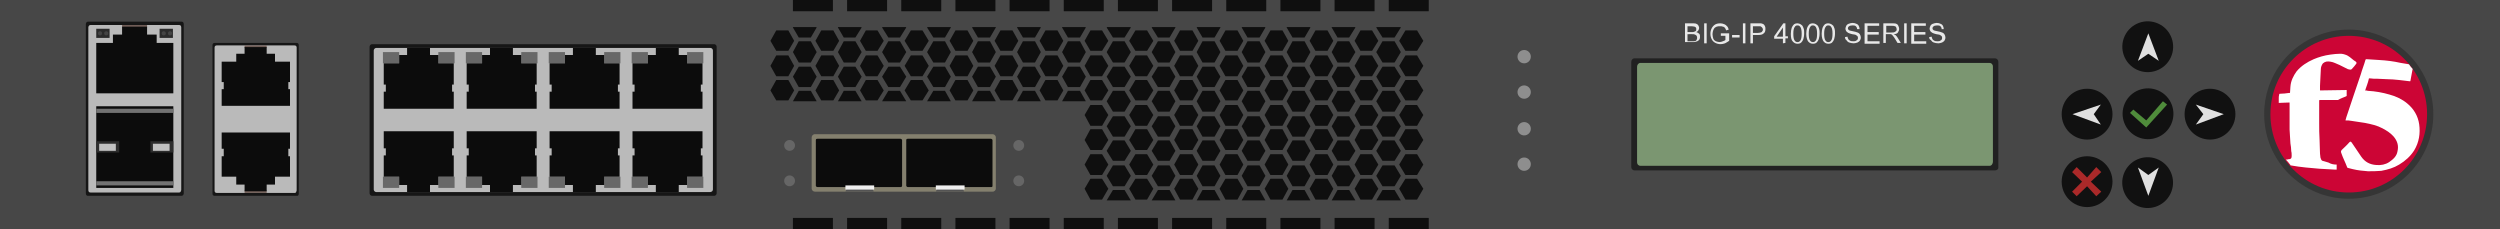 <?xml version="1.0" encoding="utf-8"?>
<!-- Copyright 2022 Virtual Console LLC. All rights reserved. Generator: Adobe Illustrator 26.0.2, SVG Export Plug-In . SVG Version: 6.00 Build 0)  -->
<svg version="1.1" id="F5_BigIP_4000" xmlns="http://www.w3.org/2000/svg" xmlns:xlink="http://www.w3.org/1999/xlink" x="0px"
	 y="0px" viewBox="0 0 600 55" style="enable-background:new 0 0 600 55;" xml:space="preserve">
<style type="text/css">
	.st0{fill:#474747;}
	.st1{fill:#161616;}
	.st2{fill:#BABABA;}
	.st3{fill:#705D57;}
	.st4{fill:#0C0C0C;}
	.st5{fill:#2B2B2B;}
	.st6{fill:#444444;}
	.st7{fill:#2D2D2D;}
	.st8{fill:#C1C1C1;}
	.st9{fill:#727272;}
	.st10{fill:#111111;}
	.st11{fill:#E0E0E0;}
	.st12{fill:#AA2929;}
	.st13{fill:#4F8C3B;}
	.st14{fill:#212121;}
	.st15{fill:#7B9671;}
	.st16{fill:#353535;}
	.st17{fill:#CC0535;}
	.st18{fill:#FFFFFF;}
	.st19{fill:#8E8E8E;}
	.st20{fill:#84806E;}
	.st21{fill:#545454;}
	.st22{fill:#EFEFEF;}
	.st23{fill:#666666;}
	.st24{fill:#686868;}
	.st25{fill:#0F0F0F;}
	.st26{enable-background:new    ;}
	.st27{fill:#E8E8E8;}
</style>
<g>
	<rect class="st0" width="600" height="55"/>
	<g>
		<g>
			<path class="st1" d="M43.5,47H21.1c-0.3,0-0.5-0.2-0.5-0.6V5.8c0-0.3,0.2-0.6,0.5-0.6h22.5c0.3,0,0.5,0.2,0.5,0.6v40.7
				C44,46.8,43.9,47,43.5,47z"/>
			<path class="st2" d="M43,46.2H21.7c-0.3,0-0.5-0.2-0.5-0.6v-39c0-0.3,0.2-0.6,0.5-0.6H43c0.3,0,0.5,0.2,0.5,0.6v39
				C43.4,46,43.3,46.2,43,46.2z"/>
		</g>
		<g>
			<g>
				<rect x="29.3" y="6" class="st3" width="6" height="0.6"/>
				<polygon class="st4" points="37.6,10.3 37.6,8.3 35.3,8.3 35.3,6.4 29.3,6.4 29.3,8.3 27.1,8.3 27.1,10.3 23.1,10.3 23.1,15.9 
					23.1,17.9 23.1,18.6 23.1,19 23.1,19.1 23.1,20.8 23.1,22.4 41.6,22.4 41.6,20.8 41.6,19 41.6,18.6 41.6,17.9 41.6,15.9 
					41.6,10.3 				"/>
			</g>
			<g>
				<rect x="23.1" y="6.9" class="st5" width="3.2" height="2.2"/>
				<g>
					<circle class="st6" cx="24" cy="8" r="0.5"/>
					<circle class="st6" cx="25.5" cy="8" r="0.5"/>
				</g>
			</g>
			<g>
				<rect x="38.3" y="6.9" class="st5" width="3.2" height="2.2"/>
				<g>
					<circle class="st6" cx="39.3" cy="8" r="0.5"/>
					<circle class="st6" cx="40.8" cy="8" r="0.5"/>
				</g>
			</g>
		</g>
		<g>
			<rect x="23.1" y="25.5" class="st4" width="18.5" height="19.6"/>
			<g>
				<rect x="23.1" y="33.9" class="st7" width="5.5" height="2.7"/>
				<rect x="23.8" y="34.5" class="st8" width="4" height="1.7"/>
			</g>
			<g>
				<rect x="36.1" y="33.9" class="st7" width="5.5" height="2.7"/>
				<rect x="36.7" y="34.5" class="st8" width="4" height="1.7"/>
			</g>
			<rect x="23.1" y="26.1" class="st9" width="18.5" height="1"/>
			<rect x="23.1" y="43.5" class="st9" width="18.5" height="1"/>
		</g>
	</g>
	<g>
		<g>
			<path class="st1" d="M71.3,47H51.5c-0.3,0-0.5-0.2-0.5-0.5V10.8c0-0.3,0.2-0.5,0.5-0.5h19.7c0.3,0,0.5,0.2,0.5,0.5v35.7
				C71.7,46.8,71.6,47,71.3,47z"/>
			<path class="st2" d="M70.8,46.3H52c-0.3,0-0.5-0.2-0.5-0.5V11.4c0-0.3,0.2-0.5,0.5-0.5h18.7c0.3,0,0.5,0.2,0.5,0.5v34.3
				C71.1,46.1,71,46.3,70.8,46.3z"/>
		</g>
		<g>
			<g>
				<rect x="58.7" y="10.9" class="st3" width="5.3" height="0.6"/>
				<polygon class="st4" points="66,14.8 66,12.9 64,12.9 64,11.3 58.7,11.3 58.7,12.9 56.7,12.9 56.7,14.8 53.2,14.8 53.2,19.7 
					53.7,19.7 53.7,21.4 53.2,21.4 53.2,22 53.2,22.4 53.2,22.5 53.2,24 53.2,25.4 69.6,25.4 69.6,24 69.6,22.4 69.6,22 69.6,21.4 
					69.2,21.4 69.2,19.7 69.6,19.7 69.6,14.8 				"/>
			</g>
		</g>
		<g>
			<g>
				<rect x="58.7" y="45.7" class="st3" width="5.3" height="0.6"/>
				<polygon class="st4" points="69.6,42.4 69.6,37.5 69.2,37.5 69.2,35.7 69.6,35.7 69.6,35.1 69.6,34.7 69.6,33.1 69.6,31.8 
					53.2,31.8 53.2,33.1 53.2,34.6 53.2,34.7 53.2,35.1 53.2,35.7 53.7,35.7 53.7,37.5 53.2,37.5 53.2,42.4 56.7,42.4 56.7,44.3 
					58.7,44.3 58.7,45.9 64,45.9 64,44.3 66,44.3 66,42.4 				"/>
			</g>
		</g>
	</g>
	<g>
		<g>
			<g>
				
					<ellipse transform="matrix(0.423 -0.906 0.906 0.423 287.211 473.611)" class="st10" cx="515.6" cy="11.2" rx="6.1" ry="6.1"/>
				<polygon class="st11" points="515.6,8 513.1,14.6 515.6,12.9 518.1,14.6 				"/>
			</g>
			<g>
				
					<ellipse transform="matrix(0.447 -0.894 0.894 0.447 245.982 485.288)" class="st10" cx="515.6" cy="43.6" rx="6.1" ry="6.1"/>
				<polygon class="st11" points="515.6,47 518.1,40.2 515.6,42 513.1,40.2 				"/>
			</g>
		</g>
		<g>
			<g>
				<circle class="st10" cx="530.4" cy="27.4" r="6.1"/>
				<polygon class="st11" points="533.7,27.4 527,25.1 528.8,27.4 527,29.9 				"/>
			</g>
			<g>
				<ellipse class="st10" cx="500.9" cy="27.4" rx="6.1" ry="6.1"/>
				<polygon class="st11" points="497.4,27.4 504.2,29.9 502.5,27.4 504.2,25.1 				"/>
			</g>
		</g>
		<g>
			<ellipse class="st10" cx="500.9" cy="43.6" rx="6.1" ry="6.1"/>
			<polygon class="st12" points="504.3,41.3 503.1,40.1 500.9,42.6 498.4,40.1 497.3,41.3 499.7,43.6 497.3,46 498.4,47.1 
				500.9,44.7 503.1,47.1 504.3,46 501.8,43.6 			"/>
		</g>
		<g>
			
				<ellipse transform="matrix(0.406 -0.914 0.914 0.406 281.146 487.439)" class="st10" cx="515.6" cy="27.4" rx="6.1" ry="6.1"/>
			<polygon class="st13" points="520.1,25.1 519.1,24.3 515.1,28.9 512,26.3 511.2,27.1 515.1,30.6 515.1,30.6 515.1,30.6 			"/>
		</g>
	</g>
	<g>
		<path class="st14" d="M478.8,40.9h-86.5c-0.4,0-0.8-0.3-0.8-0.9V14.9c0-0.5,0.3-0.9,0.8-0.9h86.5c0.4,0,0.8,0.3,0.8,0.9v25.2
			C479.7,40.6,479.2,40.9,478.8,40.9z"/>
		<path class="st15" d="M477.5,39.8h-83.8c-0.4,0-0.8-0.3-0.8-0.9V16c0-0.4,0.3-0.9,0.8-0.9h83.8c0.4,0,0.8,0.3,0.8,0.9v22.9
			C478.2,39.5,477.9,39.8,477.5,39.8z"/>
	</g>
	<g>
		<g>
			<circle class="st16" cx="563.7" cy="27.4" r="20.3"/>
			<circle class="st17" cx="563.7" cy="27.4" r="18.8"/>
		</g>
		<g>
			<path class="st18" d="M567.6,21.7c0.2,0,0.4,0,0.7,0.1c1.8,0.1,3.5,0.4,5.2,0.9c1.5,0.4,3,1.1,4.2,2.1c1.6,1.3,2.6,3,2.9,5
				c0.3,2.2,0,4.3-1.2,6.3c-0.9,1.4-2.1,2.5-3.6,3.4c-1.3,0.8-2.7,1.2-4.3,1.5c-1.1,0.1-2.1,0.1-3.2,0.1c-1.2-0.1-2.4-0.2-3.6-0.5
				c-0.4-0.1-0.8-0.2-1.2-0.3c-0.1,0-0.2-0.1-0.2-0.2c-0.4-1.1-1-2.2-1.4-3.4c-0.1-0.3-0.1-0.4,0.1-0.7c0.5-0.5,1.2-1.1,1.8-1.8
				l0.1-0.1c0.2-0.2,0.3-0.1,0.5,0.1c0.8,1.1,1.5,2.3,2.3,3.4c0.9,1.3,2.1,1.9,3.6,2c1.1,0.1,2.2-0.1,3.1-0.7c1-0.7,1.8-1.4,2-2.6
				c0.3-1.3,0-2.4-0.9-3.5c-0.8-0.9-1.6-1.4-2.7-2c-1.3-0.7-2.7-1-4.2-1.3c-1.1-0.2-2.2-0.3-3.3-0.5c-0.4-0.1-0.9-0.1-1.4-0.1
				c0.1-0.2,0.1-0.4,0.2-0.7c1.2-3.5,2.3-7,3.5-10.4c0.3-1.1,0.8-2.3,1.1-3.4c0-0.1,0.1-0.2,0.2-0.2c1,0.1,2.1,0.1,3.1,0.2
				c1.8,0.1,3.4,0.3,5.2,0.7c0.5,0.1,1.2,0.2,1.8,0.3c0.1,0,0.1,0,0.2,0.1c0.2,0.3,0.5,0.7,0.8,1c0,0,0.1,0.1,0,0.2
				c-0.2,0.9-0.3,1.8-0.5,2.7c0,0.1,0,0.1-0.2,0.1c-0.9-0.1-1.6-0.2-2.5-0.3c-1-0.1-2-0.2-3-0.2c-0.8,0-1.4-0.1-2.2-0.1
				c-0.7,0-1.2,0-1.9-0.1c-0.1,0-0.2,0-0.2,0.2c-0.2,0.9-0.5,1.6-0.8,2.5C567.8,21.6,567.6,21.6,567.6,21.7z"/>
			<path class="st18" d="M560.8,39.5c0,0.4,0,0.9,0,1.2c-0.2,0-0.4,0-0.5,0c-1.2-0.1-2.4-0.1-3.6-0.2c-1.1-0.1-2.2-0.2-3.3-0.3
				c-1.2-0.1-2.4-0.3-3.6-0.5c-0.1,0-0.1,0-0.1-0.1c-0.3-0.4-0.7-0.9-1.1-1.3c0.2,0,0.4,0,0.7-0.1c0.1,0,0.1,0,0.2,0
				c0.4-0.1,0.5-0.3,0.5-0.8c0-0.3,0-0.8-0.1-1.1c0-0.7-0.1-1.2-0.2-1.9c-0.1-1.1-0.1-2.2-0.2-3.3c0-0.9,0-1.8,0-2.5
				c0-1.2,0-2.3,0-3.5c0-0.2,0-0.3,0-0.5c-0.9,0-1.8,0.1-2.6,0.1c0-0.3,0-0.8,0-1.1c0-0.3,0-0.5,0.1-0.9c0-0.1,0-0.2,0.2-0.2
				c0.8,0,1.4-0.1,2.2-0.2c0.1,0,0.1,0,0.2,0c0-0.5,0.1-1,0.1-1.5c0.1-1.4,0.7-2.6,1.5-3.7c1.1-1.3,2.5-2.2,4.1-2.9
				c1.2-0.5,2.5-0.9,4-1.1c0.8-0.1,1.5-0.2,2.3-0.2c0.3,0,0.5,0,0.9,0.1c0.3,0.1,0.7,0.2,1,0.4c0.7,0.4,1.2,1,1.9,1.4
				c0.2,0.2,0.2,0.3,0.1,0.5c-0.3,0.4-0.7,0.9-1.1,1.3c-0.2,0.2-0.5,0.1-0.9,0c-0.7-0.3-1.3-0.7-2-1c-0.8-0.3-1.4-0.7-2.2-0.8
				c-0.7-0.1-1.2-0.1-1.8,0.4c-0.3,0.4-0.5,0.9-0.5,1.4c-0.1,1.3-0.1,2.6-0.2,4c0,0.3,0,0.7,0,1.1c2.1,0,4.2-0.1,6.4-0.1
				c0,0.5,0,1,0,1.4l-0.1,0.1c-0.7,0.3-1.3,0.5-2,0.9c-0.1,0-0.1,0-0.2,0c-1.3,0-2.6,0-4,0c-0.3,0-0.3,0-0.3,0.3c0,1.8,0,3.4,0,5.2
				c0,1.4,0,2.7,0.1,4.2c0,1.1,0.1,2.2,0.1,3.2c0,0.3,0.1,0.5,0.1,0.9c0.1,0.3,0.2,0.7,0.5,0.8c0.4,0.1,1,0.3,1.4,0.4
				C559.5,39.4,560.1,39.5,560.8,39.5C560.7,39.5,560.8,39.5,560.8,39.5z"/>
		</g>
	</g>
	<g>
		<circle class="st19" cx="365.8" cy="39.4" r="1.6"/>
		<circle class="st19" cx="365.8" cy="30.9" r="1.6"/>
		<circle class="st19" cx="365.8" cy="22.1" r="1.6"/>
		<circle class="st19" cx="365.8" cy="13.6" r="1.6"/>
	</g>
	<g>
		<g>
			<path class="st20" d="M238.2,46h-42.6c-0.4,0-0.8-0.3-0.8-0.8V33c0-0.4,0.3-0.8,0.8-0.8h42.6c0.4,0,0.8,0.3,0.8,0.8v12.3
				C239,45.6,238.7,46,238.2,46z"/>
			<g>
				<g>
					<polygon class="st21" points="203.6,44.4 209.1,44.4 209.7,46 202.9,46 					"/>
					<path class="st4" d="M216.2,44.9h-20c-0.3,0-0.4-0.3-0.4-0.3v-11c0-0.3,0.3-0.3,0.4-0.3h19.9c0.3,0,0.4,0.3,0.4,0.3v11
						C216.5,44.7,216.4,44.9,216.2,44.9z"/>
					<rect x="202.9" y="44.5" class="st22" width="6.9" height="1"/>
				</g>
				<g>
					<polygon class="st21" points="225.3,44.4 230.7,44.4 231.4,46 224.6,46 					"/>
					<path class="st4" d="M237.9,44.9h-20c-0.3,0-0.4-0.3-0.4-0.3v-11c0-0.3,0.3-0.3,0.4-0.3h19.9c0.3,0,0.4,0.3,0.4,0.3v11
						C238.2,44.7,238.2,44.9,237.9,44.9z"/>
					<rect x="224.6" y="44.5" class="st22" width="6.9" height="1"/>
				</g>
			</g>
		</g>
		<g>
			<circle class="st23" cx="189.5" cy="34.9" r="1.3"/>
			<circle class="st23" cx="189.5" cy="43.4" r="1.3"/>
		</g>
		<g>
			<circle class="st23" cx="244.5" cy="34.9" r="1.3"/>
			<circle class="st23" cx="244.5" cy="43.4" r="1.3"/>
		</g>
	</g>
	<g>
		<g>
			<path class="st1" d="M171.4,47H89.3c-0.3,0-0.6-0.3-0.6-0.6V11.2c0-0.3,0.3-0.6,0.6-0.6h82.1c0.3,0,0.6,0.3,0.6,0.6v35.2
				C172,46.7,171.7,47,171.4,47z"/>
			<path class="st2" d="M170.4,46.1H90.3c-0.3,0-0.6-0.3-0.6-0.6V12.1c0-0.3,0.3-0.6,0.6-0.6h80.2c0.3,0,0.6,0.3,0.6,0.6v33.4
				C171.1,45.8,170.8,46.1,170.4,46.1z"/>
		</g>
		<g>
			<g>
				<g>
					<rect x="151.6" y="12.5" class="st24" width="3.9" height="2.7"/>
				</g>
				<g>
					<rect x="164.9" y="12.5" class="st24" width="3.9" height="2.7"/>
				</g>
				<polygon class="st4" points="164.9,15.2 164.9,13.2 162.9,13.2 162.9,11.5 157.4,11.5 157.4,13.2 155.5,13.2 155.5,15.2 
					151.8,15.2 151.8,20.3 152.3,20.3 152.3,22 151.8,22 151.8,22.6 151.8,23.1 151.8,23.2 151.8,24.6 151.8,26.1 168.6,26.1 
					168.6,24.6 168.6,23.1 168.6,22.6 168.6,22 168.2,22 168.2,20.3 168.6,20.3 168.6,15.2 				"/>
			</g>
			<g>
				<g>
					<rect x="131.7" y="12.5" class="st24" width="3.9" height="2.7"/>
				</g>
				<g>
					<rect x="145" y="12.5" class="st24" width="3.9" height="2.7"/>
				</g>
				<polygon class="st4" points="145,15.2 145,13.2 143,13.2 143,11.5 137.5,11.5 137.5,13.2 135.6,13.2 135.6,15.2 131.9,15.2 
					131.9,20.3 132.4,20.3 132.4,22 131.9,22 131.9,22.6 131.9,23.1 131.9,23.2 131.9,24.6 131.9,26.1 148.7,26.1 148.7,24.6 
					148.7,23.1 148.7,22.6 148.7,22 148.3,22 148.3,20.3 148.7,20.3 148.7,15.2 				"/>
			</g>
			<g>
				<g>
					<rect x="111.8" y="12.5" class="st24" width="3.9" height="2.7"/>
				</g>
				<g>
					<rect x="125.1" y="12.5" class="st24" width="3.9" height="2.7"/>
				</g>
				<polygon class="st4" points="125.1,15.2 125.1,13.2 123.1,13.2 123.1,11.5 117.6,11.5 117.6,13.2 115.7,13.2 115.7,15.2 
					112,15.2 112,20.3 112.5,20.3 112.5,22 112,22 112,22.6 112,23.1 112,23.2 112,24.6 112,26.1 128.8,26.1 128.8,24.6 128.8,23.1 
					128.8,22.6 128.8,22 128.4,22 128.4,20.3 128.8,20.3 128.8,15.2 				"/>
			</g>
			<g>
				<g>
					<rect x="91.9" y="12.5" class="st24" width="3.9" height="2.7"/>
				</g>
				<g>
					<rect x="105.2" y="12.5" class="st24" width="3.9" height="2.7"/>
				</g>
				<polygon class="st4" points="105.2,15.2 105.2,13.2 103.2,13.2 103.2,11.5 97.7,11.5 97.7,13.2 95.8,13.2 95.8,15.2 92.1,15.2 
					92.1,20.3 92.6,20.3 92.6,22 92.1,22 92.1,22.6 92.1,23.1 92.1,23.2 92.1,24.6 92.1,26.1 108.9,26.1 108.9,24.6 108.9,23.1 
					108.9,22.6 108.9,22 108.5,22 108.5,20.3 108.9,20.3 108.9,15.2 				"/>
			</g>
		</g>
		<g>
			<g>
				<g>
					<rect x="151.6" y="42.4" class="st24" width="3.9" height="2.7"/>
				</g>
				<g>
					<rect x="164.9" y="42.4" class="st24" width="3.9" height="2.7"/>
				</g>
				<polygon class="st4" points="168.6,42.4 168.6,37.3 168.2,37.3 168.2,35.6 168.6,35.6 168.6,34.9 168.6,34.5 168.6,33 
					168.6,31.5 151.8,31.5 151.8,33 151.8,34.4 151.8,34.5 151.8,34.9 151.8,35.6 152.3,35.6 152.3,37.3 151.8,37.3 151.8,42.4 
					155.5,42.4 155.5,44.4 157.4,44.4 157.4,46.1 162.9,46.1 162.9,44.4 164.9,44.4 164.9,42.4 				"/>
			</g>
			<g>
				<g>
					<rect x="131.7" y="42.4" class="st24" width="3.9" height="2.7"/>
				</g>
				<g>
					<rect x="145" y="42.4" class="st24" width="3.9" height="2.7"/>
				</g>
				<polygon class="st4" points="148.7,42.4 148.7,37.3 148.3,37.3 148.3,35.6 148.7,35.6 148.7,34.9 148.7,34.5 148.7,33 
					148.7,31.5 131.9,31.5 131.9,33 131.9,34.4 131.9,34.5 131.9,34.9 131.9,35.6 132.4,35.6 132.4,37.3 131.9,37.3 131.9,42.4 
					135.6,42.4 135.6,44.4 137.5,44.4 137.5,46.1 143,46.1 143,44.4 145,44.4 145,42.4 				"/>
			</g>
			<g>
				<g>
					<rect x="111.8" y="42.4" class="st24" width="3.9" height="2.7"/>
				</g>
				<g>
					<rect x="125.1" y="42.4" class="st24" width="3.9" height="2.7"/>
				</g>
				<polygon class="st4" points="128.8,42.4 128.8,37.3 128.4,37.3 128.4,35.6 128.8,35.6 128.8,34.9 128.8,34.5 128.8,33 
					128.8,31.5 112,31.5 112,33 112,34.4 112,34.5 112,34.9 112,35.6 112.5,35.6 112.5,37.3 112,37.3 112,42.4 115.7,42.4 
					115.7,44.4 117.6,44.4 117.6,46.1 123.1,46.1 123.1,44.4 125.1,44.4 125.1,42.4 				"/>
			</g>
			<g>
				<g>
					<rect x="91.9" y="42.4" class="st24" width="3.9" height="2.7"/>
				</g>
				<g>
					<rect x="105.2" y="42.4" class="st24" width="3.9" height="2.7"/>
				</g>
				<polygon class="st4" points="108.9,42.4 108.9,37.3 108.5,37.3 108.5,35.6 108.9,35.6 108.9,34.9 108.9,34.5 108.9,33 
					108.9,31.5 92.1,31.5 92.1,33 92.1,34.4 92.1,34.5 92.1,34.9 92.1,35.6 92.6,35.6 92.6,37.3 92.1,37.3 92.1,42.4 95.8,42.4 
					95.8,44.4 97.7,44.4 97.7,46.1 103.2,46.1 103.2,44.4 105.2,44.4 105.2,42.4 				"/>
			</g>
		</g>
	</g>
	<g>
		<polygon class="st25" points="216,9 217.5,6.6 217.4,6.5 211.8,6.5 211.7,6.6 213.2,9 		"/>
		<polygon class="st25" points="226.8,9 228.2,6.6 228.2,6.5 222.6,6.5 222.5,6.6 224,9 		"/>
		<polygon class="st25" points="237.6,9 239,6.6 239,6.5 233.4,6.5 233.3,6.6 234.7,9 		"/>
		<polygon class="st25" points="248.4,9 249.8,6.6 249.7,6.5 244.1,6.5 244.1,6.6 245.5,9 		"/>
		<polygon class="st25" points="259.2,9 260.6,6.6 260.5,6.5 254.9,6.5 254.9,6.6 256.3,9 		"/>
		<polygon class="st25" points="269.9,9 271.4,6.6 271.3,6.5 265.7,6.5 265.6,6.6 267.1,9 		"/>
		<polygon class="st25" points="280.7,9 282.1,6.6 282.1,6.5 276.5,6.5 276.4,6.6 277.9,9 		"/>
		<polygon class="st25" points="291.5,9 292.9,6.6 292.9,6.5 287.3,6.5 287.2,6.6 288.6,9 		"/>
		<polygon class="st25" points="302.3,9 303.7,6.6 303.6,6.5 298.1,6.5 298,6.6 299.4,9 		"/>
		<polygon class="st25" points="313.1,9 314.5,6.6 314.4,6.5 308.8,6.5 308.8,6.6 310.2,9 		"/>
		<polygon class="st25" points="323.8,9 325.3,6.6 325.2,6.5 319.6,6.5 319.6,6.6 321,9 		"/>
		<polygon class="st25" points="334.7,9 336.2,6.6 336.1,6.5 330.4,6.5 330.3,6.6 331.8,9 		"/>
		<polygon class="st25" points="337.3,12.2 340.1,12.2 341.6,9.8 340.1,7.3 337.3,7.3 335.8,9.8 		"/>
		<polygon class="st25" points="326.5,12.2 329.3,12.2 330.8,9.8 329.3,7.3 326.5,7.3 325.1,9.8 		"/>
		<polygon class="st25" points="315.7,12.2 318.6,12.2 320,9.8 318.6,7.3 315.7,7.3 314.3,9.8 		"/>
		<polygon class="st25" points="304.9,12.2 307.8,12.2 309.2,9.8 307.8,7.3 304.9,7.3 303.5,9.8 		"/>
		<polygon class="st25" points="294.1,12.2 297,12.2 298.4,9.8 297,7.3 294.1,7.3 292.7,9.8 		"/>
		<polygon class="st25" points="283.2,12.2 286.2,12.2 287.6,9.8 286.2,7.3 283.2,7.3 281.8,9.8 		"/>
		<polygon class="st25" points="272.5,12.2 275.3,12.2 276.8,9.8 275.3,7.3 272.5,7.3 271,9.8 		"/>
		<polygon class="st25" points="261.7,12.2 264.5,12.2 266,9.8 264.5,7.3 261.7,7.3 260.3,9.8 		"/>
		<polygon class="st25" points="250.9,12.2 253.8,12.2 255.2,9.8 253.8,7.3 250.9,7.3 249.5,9.8 		"/>
		<polygon class="st25" points="240.1,12.2 243,12.2 244.4,9.8 243,7.3 240.1,7.3 238.7,9.8 		"/>
		<polygon class="st25" points="229.3,12.2 232.2,12.2 233.6,9.8 232.2,7.3 229.3,7.3 227.9,9.8 		"/>
		<polygon class="st25" points="218.6,12.2 221.4,12.2 222.9,9.8 221.4,7.3 218.6,7.3 217.1,9.8 		"/>
		<polygon class="st25" points="207.8,12.2 210.6,12.2 212.1,9.8 210.6,7.3 207.8,7.3 206.4,9.8 		"/>
		<polygon class="st25" points="334.7,9.9 331.8,9.9 330.3,12.5 331.8,15 334.7,15 336.2,12.5 		"/>
		<polygon class="st25" points="321,9.9 319.6,12.5 321,15 323.8,15 325.3,12.5 323.8,9.9 		"/>
		<polygon class="st25" points="310.2,9.9 308.8,12.5 310.2,15 313.1,15 314.5,12.5 313.1,9.9 		"/>
		<polygon class="st25" points="299.4,9.9 298,12.5 299.4,15 302.3,15 303.7,12.5 302.3,9.9 		"/>
		<polygon class="st25" points="288.6,9.9 287.2,12.5 288.6,15 291.5,15 292.9,12.5 291.5,9.9 		"/>
		<polygon class="st25" points="277.9,9.9 276.4,12.5 277.9,15 280.7,15 282.1,12.5 280.7,9.9 		"/>
		<polygon class="st25" points="267.1,9.9 265.6,12.5 267.1,15 269.9,15 271.4,12.5 269.9,9.9 		"/>
		<polygon class="st25" points="256.3,9.9 254.9,12.5 256.3,15 259.2,15 260.6,12.5 259.2,9.9 		"/>
		<polygon class="st25" points="248.4,15 249.8,12.5 248.4,9.9 245.5,9.9 244.1,12.5 245.5,15 		"/>
		<polygon class="st25" points="237.6,15 239,12.5 237.6,9.9 234.7,9.9 233.3,12.5 234.7,15 		"/>
		<polygon class="st25" points="226.8,15 228.2,12.5 226.8,9.9 224,9.9 222.5,12.5 224,15 		"/>
		<polygon class="st25" points="216,15 217.5,12.5 216,9.9 213.2,9.9 211.7,12.5 213.2,15 		"/>
		<polygon class="st25" points="216,20.9 217.5,18.4 216,16 213.2,16 211.7,18.4 213.2,20.9 		"/>
		<polygon class="st25" points="226.8,20.9 228.2,18.4 226.8,16 224,16 222.5,18.4 224,20.9 		"/>
		<polygon class="st25" points="237.6,20.9 239,18.4 237.6,16 234.7,16 233.3,18.4 234.7,20.9 		"/>
		<polygon class="st25" points="248.4,20.9 249.8,18.4 248.4,16 245.5,16 244.1,18.4 245.5,20.9 		"/>
		<polygon class="st25" points="259.2,20.9 260.6,18.4 259.2,16 256.3,16 254.9,18.4 256.3,20.9 		"/>
		<polygon class="st25" points="267.1,16 265.6,18.4 267.1,20.9 269.9,20.9 271.4,18.4 269.9,16 		"/>
		<polygon class="st25" points="277.9,16 276.4,18.4 277.9,20.9 280.7,20.9 282.1,18.4 280.7,16 		"/>
		<polygon class="st25" points="288.6,16 287.2,18.4 288.6,20.9 291.5,20.9 292.9,18.4 291.5,16 		"/>
		<polygon class="st25" points="299.4,16 298,18.4 299.4,20.9 302.3,20.9 303.7,18.4 302.3,16 		"/>
		<polygon class="st25" points="310.2,16 308.8,18.4 310.2,20.9 313.1,20.9 314.5,18.4 313.1,16 		"/>
		<polygon class="st25" points="323.8,16 321,16 319.6,18.4 321,20.9 323.8,20.9 325.3,18.4 		"/>
		<polygon class="st25" points="334.7,16 331.8,16 330.3,18.4 331.8,20.9 334.7,20.9 336.2,18.4 		"/>
		<polygon class="st25" points="210.6,18.3 212.1,15.8 210.6,13.3 207.8,13.3 206.4,15.8 207.8,18.3 		"/>
		<polygon class="st25" points="221.4,18.3 222.9,15.8 221.4,13.3 218.6,13.3 217.1,15.8 218.6,18.3 		"/>
		<polygon class="st25" points="232.2,18.3 233.6,15.8 232.2,13.3 229.3,13.3 227.9,15.8 229.3,18.3 		"/>
		<polygon class="st25" points="243,18.3 244.4,15.8 243,13.3 240.1,13.3 238.7,15.8 240.1,18.3 		"/>
		<polygon class="st25" points="253.8,18.3 255.2,15.8 253.8,13.3 250.9,13.3 249.5,15.8 250.9,18.3 		"/>
		<polygon class="st25" points="261.7,13.3 260.3,15.8 261.7,18.3 264.5,18.3 266,15.8 264.5,13.3 		"/>
		<polygon class="st25" points="272.5,13.3 271,15.8 272.5,18.3 275.3,18.3 276.8,15.8 275.3,13.3 		"/>
		<polygon class="st25" points="283.2,13.3 281.8,15.8 283.2,18.3 286.2,18.3 287.6,15.8 286.2,13.3 		"/>
		<polygon class="st25" points="294.1,13.3 292.7,15.8 294.1,18.3 297,18.3 298.4,15.8 297,13.3 		"/>
		<polygon class="st25" points="304.9,13.3 303.5,15.8 304.9,18.3 307.8,18.3 309.2,15.8 307.8,13.3 		"/>
		<polygon class="st25" points="315.7,13.3 314.3,15.8 315.7,18.3 318.6,18.3 320,15.8 318.6,13.3 		"/>
		<polygon class="st25" points="329.3,13.3 326.5,13.3 325.1,15.8 326.5,18.3 329.3,18.3 330.8,15.8 		"/>
		<polygon class="st25" points="337.3,13.3 335.8,15.8 337.3,18.3 340.1,18.3 341.6,15.8 340.1,13.3 		"/>
		<polygon class="st25" points="337.3,19.2 335.8,21.7 337.3,24.1 340.1,24.1 341.6,21.7 340.1,19.2 		"/>
		<polygon class="st25" points="329.3,19.2 326.5,19.2 325.1,21.7 326.5,24.1 329.3,24.1 330.8,21.7 		"/>
		<polygon class="st25" points="315.7,19.2 314.3,21.7 315.7,24.1 318.6,24.1 320,21.7 318.6,19.2 		"/>
		<polygon class="st25" points="304.9,19.2 303.5,21.7 304.9,24.1 307.8,24.1 309.2,21.7 307.8,19.2 		"/>
		<polygon class="st25" points="294.1,19.2 292.7,21.7 294.1,24.1 297,24.1 298.4,21.7 297,19.2 		"/>
		<polygon class="st25" points="283.2,19.2 281.8,21.7 283.2,24.1 286.2,24.1 287.6,21.7 286.2,19.2 		"/>
		<polygon class="st25" points="272.5,19.2 271,21.7 272.5,24.1 275.3,24.1 276.8,21.7 275.3,19.2 		"/>
		<polygon class="st25" points="264.5,24.1 266,21.7 264.5,19.2 261.7,19.2 260.3,21.7 261.7,24.1 		"/>
		<polygon class="st25" points="253.8,19.2 250.9,19.2 249.5,21.7 250.9,24.1 253.8,24.1 255.2,21.7 		"/>
		<polygon class="st25" points="243,19.2 240.1,19.2 238.7,21.7 240.1,24.1 243,24.1 244.4,21.7 		"/>
		<polygon class="st25" points="232.2,19.2 229.3,19.2 227.9,21.7 229.3,24.1 232.2,24.1 233.6,21.7 		"/>
		<polygon class="st25" points="221.4,19.2 218.6,19.2 217.1,21.7 218.6,24.1 221.4,24.1 222.9,21.7 		"/>
		<polygon class="st25" points="210.6,19.2 207.8,19.2 206.4,21.7 207.8,24.1 210.6,24.1 212.1,21.7 		"/>
		<polygon class="st25" points="334.7,21.8 331.8,21.8 330.3,24.3 331.8,26.8 334.7,26.8 336.2,24.3 		"/>
		<polygon class="st25" points="323.8,21.8 321,21.8 319.6,24.3 321,26.8 323.8,26.8 325.3,24.3 		"/>
		<polygon class="st25" points="313.1,26.8 314.5,24.3 313.1,21.8 310.2,21.8 308.8,24.3 310.2,26.8 		"/>
		<polygon class="st25" points="302.3,26.8 303.7,24.3 302.3,21.8 299.4,21.8 298,24.3 299.4,26.8 		"/>
		<polygon class="st25" points="291.5,26.8 292.9,24.3 291.5,21.8 288.6,21.8 287.2,24.3 288.6,26.8 		"/>
		<polygon class="st25" points="280.7,26.8 282.1,24.3 280.7,21.8 277.9,21.8 276.4,24.3 277.9,26.8 		"/>
		<polygon class="st25" points="267.1,26.8 269.9,26.8 271.4,24.3 269.9,21.8 267.1,21.8 265.6,24.3 		"/>
		<polygon class="st25" points="267.1,32.8 269.9,32.8 271.4,30.3 269.9,27.9 267.1,27.9 265.6,30.3 		"/>
		<polygon class="st25" points="280.7,32.8 282.1,30.3 280.7,27.9 277.9,27.9 276.4,30.3 277.9,32.8 		"/>
		<polygon class="st25" points="291.5,32.8 292.9,30.3 291.5,27.9 288.6,27.9 287.2,30.3 288.6,32.8 		"/>
		<polygon class="st25" points="302.3,32.8 303.7,30.3 302.3,27.9 299.4,27.9 298,30.3 299.4,32.8 		"/>
		<polygon class="st25" points="313.1,32.8 314.5,30.3 313.1,27.9 310.2,27.9 308.8,30.3 310.2,32.8 		"/>
		<polygon class="st25" points="323.8,32.8 325.3,30.3 323.8,27.9 321,27.9 319.6,30.3 321,32.8 		"/>
		<polygon class="st25" points="334.7,27.9 331.8,27.9 330.3,30.3 331.8,32.8 334.7,32.8 336.2,30.3 		"/>
		<polygon class="st25" points="261.7,30.2 264.5,30.2 266,27.6 264.5,25.2 261.7,25.2 260.3,27.6 		"/>
		<polygon class="st25" points="272.5,25.2 271,27.6 272.5,30.2 275.3,30.2 276.8,27.6 275.3,25.2 		"/>
		<polygon class="st25" points="286.2,30.2 287.6,27.6 286.2,25.2 283.2,25.2 281.8,27.6 283.2,30.2 		"/>
		<polygon class="st25" points="297,30.2 298.4,27.6 297,25.2 294.1,25.2 292.7,27.6 294.1,30.2 		"/>
		<polygon class="st25" points="307.8,30.2 309.2,27.6 307.8,25.2 304.9,25.2 303.5,27.6 304.9,30.2 		"/>
		<polygon class="st25" points="318.6,30.2 320,27.6 318.6,25.2 315.7,25.2 314.3,27.6 315.7,30.2 		"/>
		<polygon class="st25" points="329.3,25.2 326.5,25.2 325.1,27.6 326.5,30.2 329.3,30.2 330.8,27.6 		"/>
		<polygon class="st25" points="337.3,25.2 335.8,27.6 337.3,30.2 340.1,30.2 341.6,27.6 340.1,25.2 		"/>
		<polygon class="st25" points="337.3,31 335.8,33.6 337.3,36 340.1,36 341.6,33.6 340.1,31 		"/>
		<polygon class="st25" points="329.3,36 330.8,33.6 329.3,31 326.5,31 325.1,33.6 326.5,36 		"/>
		<polygon class="st25" points="318.6,36 320,33.6 318.6,31 315.7,31 314.3,33.6 315.7,36 		"/>
		<polygon class="st25" points="307.8,36 309.2,33.6 307.8,31 304.9,31 303.5,33.6 304.9,36 		"/>
		<polygon class="st25" points="297,36 298.4,33.6 297,31 294.1,31 292.7,33.6 294.1,36 		"/>
		<polygon class="st25" points="286.2,36 287.6,33.6 286.2,31 283.2,31 281.8,33.6 283.2,36 		"/>
		<polygon class="st25" points="275.3,36 276.8,33.6 275.3,31 272.5,31 271,33.6 272.5,36 		"/>
		<polygon class="st25" points="261.7,36 264.5,36 266,33.6 264.5,31 261.7,31 260.3,33.6 		"/>
		<polygon class="st25" points="334.7,33.7 331.8,33.7 330.3,36.2 331.8,38.6 334.7,38.6 336.2,36.2 		"/>
		<polygon class="st25" points="323.8,38.6 325.3,36.2 323.8,33.7 321,33.7 319.6,36.2 321,38.6 		"/>
		<polygon class="st25" points="313.1,38.6 314.5,36.2 313.1,33.7 310.2,33.7 308.8,36.2 310.2,38.6 		"/>
		<polygon class="st25" points="302.3,38.6 303.7,36.2 302.3,33.7 299.4,33.7 298,36.2 299.4,38.6 		"/>
		<polygon class="st25" points="291.5,38.6 292.9,36.2 291.5,33.7 288.6,33.7 287.2,36.2 288.6,38.6 		"/>
		<polygon class="st25" points="280.7,38.6 282.1,36.2 280.7,33.7 277.9,33.7 276.4,36.2 277.9,38.6 		"/>
		<polygon class="st25" points="267.1,38.6 269.9,38.6 271.4,36.2 269.9,33.7 267.1,33.7 265.6,36.2 		"/>
		<polygon class="st25" points="269.9,44.7 271.4,42.2 269.9,39.7 267.1,39.7 265.6,42.2 267.1,44.7 		"/>
		<polygon class="st25" points="280.7,44.7 282.1,42.2 280.7,39.7 277.9,39.7 276.4,42.2 277.9,44.7 		"/>
		<polygon class="st25" points="291.5,44.7 292.9,42.2 291.5,39.7 288.6,39.7 287.2,42.2 288.6,44.7 		"/>
		<polygon class="st25" points="302.3,44.7 303.7,42.2 302.3,39.7 299.4,39.7 298,42.2 299.4,44.7 		"/>
		<polygon class="st25" points="313.1,44.7 314.5,42.2 313.1,39.7 310.2,39.7 308.8,42.2 310.2,44.7 		"/>
		<polygon class="st25" points="323.8,44.7 325.3,42.2 323.8,39.7 321,39.7 319.6,42.2 321,44.7 		"/>
		<polygon class="st25" points="334.7,44.7 336.2,42.2 334.7,39.7 331.8,39.7 330.3,42.2 331.8,44.7 		"/>
		<polygon class="st25" points="261.7,42 264.5,42 266,39.5 264.5,37 261.7,37 260.3,39.5 		"/>
		<polygon class="st25" points="275.3,42 276.8,39.5 275.3,37 272.5,37 271,39.5 272.5,42 		"/>
		<polygon class="st25" points="286.2,42 287.6,39.5 286.2,37 283.2,37 281.8,39.5 283.2,42 		"/>
		<polygon class="st25" points="297,42 298.4,39.5 297,37 294.1,37 292.7,39.5 294.1,42 		"/>
		<polygon class="st25" points="307.8,42 309.2,39.5 307.8,37 304.9,37 303.5,39.5 304.9,42 		"/>
		<polygon class="st25" points="318.6,42 320,39.5 318.6,37 315.7,37 314.3,39.5 315.7,42 		"/>
		<polygon class="st25" points="329.3,42 330.8,39.5 329.3,37 326.5,37 325.1,39.5 326.5,42 		"/>
		<polygon class="st25" points="337.3,37 335.8,39.5 337.3,42 340.1,42 341.6,39.5 340.1,37 		"/>
		<polygon class="st25" points="337.3,42.9 335.8,45.3 337.3,47.9 340.1,47.9 341.6,45.3 340.1,42.9 		"/>
		<polygon class="st25" points="329.3,42.9 326.5,42.9 325.1,45.3 326.5,47.9 329.3,47.9 330.8,45.3 		"/>
		<polygon class="st25" points="318.6,42.9 315.7,42.9 314.3,45.3 315.7,47.9 318.6,47.9 320,45.3 		"/>
		<polygon class="st25" points="307.8,42.9 304.9,42.9 303.5,45.3 304.9,47.9 307.8,47.9 309.2,45.3 		"/>
		<polygon class="st25" points="297,42.9 294.1,42.9 292.7,45.3 294.1,47.9 297,47.9 298.4,45.3 		"/>
		<polygon class="st25" points="286.2,42.9 283.2,42.9 281.8,45.3 283.2,47.9 286.2,47.9 287.6,45.3 		"/>
		<polygon class="st25" points="275.3,42.9 272.5,42.9 271,45.3 272.5,47.9 275.3,47.9 276.8,45.3 		"/>
		<polygon class="st25" points="264.5,42.9 261.7,42.9 260.3,45.3 261.7,47.9 264.5,47.9 266,45.3 		"/>
		<polygon class="st25" points="331.8,45.6 330.3,48.1 336.2,48.1 334.7,45.6 		"/>
		<polygon class="st25" points="321,45.6 319.6,48.1 325.3,48.1 323.8,45.6 		"/>
		<polygon class="st25" points="310.2,45.6 308.8,48.1 314.5,48.1 313.1,45.6 		"/>
		<polygon class="st25" points="299.4,45.6 298,48.1 303.7,48.1 302.3,45.6 		"/>
		<polygon class="st25" points="288.6,45.6 287.2,48.1 292.9,48.1 291.5,45.6 		"/>
		<polygon class="st25" points="277.9,45.6 276.4,48.1 282.1,48.1 280.7,45.6 		"/>
		<polygon class="st25" points="267.1,45.6 265.6,48.1 271.4,48.1 269.9,45.6 		"/>
		<polygon class="st25" points="259.2,21.8 256.3,21.8 254.9,24.3 260.6,24.3 		"/>
		<polygon class="st25" points="245.5,21.8 244.1,24.3 249.8,24.3 248.4,21.8 		"/>
		<polygon class="st25" points="234.7,21.8 233.3,24.3 239,24.3 237.6,21.8 		"/>
		<polygon class="st25" points="224,21.8 222.5,24.3 228.2,24.3 226.8,21.8 		"/>
		<polygon class="st25" points="213.2,21.8 211.7,24.3 217.5,24.3 216,21.8 		"/>
		<polygon class="st25" points="194.6,9 196,6.6 195.9,6.5 190.3,6.5 190.3,6.6 191.7,9 		"/>
		<polygon class="st25" points="205.3,9 206.8,6.6 206.7,6.5 201.1,6.5 201.1,6.6 202.5,9 		"/>
		<polygon class="st25" points="197.1,12.2 200,12.2 201.4,9.8 200,7.3 197.1,7.3 195.7,9.8 		"/>
		<polygon class="st25" points="189.2,12.2 190.6,9.8 189.2,7.3 186.3,7.3 184.9,9.8 186.3,12.2 		"/>
		<polygon class="st25" points="205.3,15 206.8,12.5 205.3,9.9 202.5,9.9 201.1,12.5 202.5,15 		"/>
		<polygon class="st25" points="196,12.5 194.6,9.9 191.7,9.9 190.3,12.5 191.7,15 194.6,15 		"/>
		<polygon class="st25" points="191.7,20.9 194.6,20.9 196,18.4 194.6,16 191.7,16 190.3,18.4 		"/>
		<polygon class="st25" points="205.3,20.9 206.8,18.4 205.3,16 202.5,16 201.1,18.4 202.5,20.9 		"/>
		<polygon class="st25" points="189.2,18.3 190.6,15.8 189.2,13.3 186.3,13.3 184.9,15.8 186.3,18.3 		"/>
		<polygon class="st25" points="200,18.3 201.4,15.8 200,13.3 197.1,13.3 195.7,15.8 197.1,18.3 		"/>
		<polygon class="st25" points="200,19.2 197.1,19.2 195.7,21.7 197.1,24.1 200,24.1 201.4,21.7 		"/>
		<polygon class="st25" points="189.2,19.2 186.3,19.2 184.9,21.7 186.3,24.1 189.2,24.1 190.6,21.7 		"/>
		<polygon class="st25" points="202.5,21.8 201.1,24.3 206.8,24.3 205.3,21.8 		"/>
		<polygon class="st25" points="191.7,21.8 190.3,24.3 196,24.3 194.6,21.8 		"/>
	</g>
	<g>
		<g>
			<rect x="333.3" class="st25" width="9.6" height="2.7"/>
		</g>
		<g>
			<rect x="320.3" class="st25" width="9.6" height="2.7"/>
		</g>
		<g>
			<rect x="307.3" class="st25" width="9.6" height="2.7"/>
		</g>
		<g>
			<rect x="294.3" class="st25" width="9.6" height="2.7"/>
		</g>
		<g>
			<rect x="281.3" class="st25" width="9.6" height="2.7"/>
		</g>
		<g>
			<rect x="268.3" class="st25" width="9.6" height="2.7"/>
		</g>
		<g>
			<rect x="255.3" class="st25" width="9.6" height="2.7"/>
		</g>
		<g>
			<rect x="242.3" class="st25" width="9.6" height="2.7"/>
		</g>
		<g>
			<rect x="229.3" class="st25" width="9.6" height="2.7"/>
		</g>
		<g>
			<rect x="216.3" class="st25" width="9.6" height="2.7"/>
		</g>
		<g>
			<rect x="203.3" class="st25" width="9.6" height="2.7"/>
		</g>
		<g>
			<rect x="190.3" class="st25" width="9.6" height="2.7"/>
		</g>
	</g>
	<g>
		<g>
			<rect x="333.3" y="52.3" class="st25" width="9.6" height="2.7"/>
		</g>
		<g>
			<rect x="320.3" y="52.3" class="st25" width="9.6" height="2.7"/>
		</g>
		<g>
			<rect x="307.3" y="52.3" class="st25" width="9.6" height="2.7"/>
		</g>
		<g>
			<rect x="294.3" y="52.3" class="st25" width="9.6" height="2.7"/>
		</g>
		<g>
			<rect x="281.3" y="52.3" class="st25" width="9.6" height="2.7"/>
		</g>
		<g>
			<rect x="268.3" y="52.3" class="st25" width="9.6" height="2.7"/>
		</g>
		<g>
			<rect x="255.3" y="52.3" class="st25" width="9.6" height="2.7"/>
		</g>
		<g>
			<rect x="242.3" y="52.3" class="st25" width="9.6" height="2.7"/>
		</g>
		<g>
			<rect x="229.3" y="52.3" class="st25" width="9.6" height="2.7"/>
		</g>
		<g>
			<rect x="216.3" y="52.3" class="st25" width="9.6" height="2.7"/>
		</g>
		<g>
			<rect x="203.3" y="52.3" class="st25" width="9.6" height="2.7"/>
		</g>
		<g>
			<rect x="190.3" y="52.3" class="st25" width="9.6" height="2.7"/>
		</g>
	</g>
	<g class="st26">
		<path class="st27" d="M404.4,10.4V5.6h1.8c0.4,0,0.7,0,0.9,0.1c0.2,0.1,0.4,0.2,0.5,0.4c0.1,0.2,0.2,0.4,0.2,0.6s-0.1,0.4-0.2,0.6
			s-0.3,0.3-0.5,0.4c0.3,0.1,0.5,0.2,0.7,0.4s0.2,0.4,0.2,0.7c0,0.2,0,0.4-0.1,0.6c-0.1,0.2-0.2,0.3-0.4,0.4
			c-0.1,0.1-0.3,0.2-0.5,0.2c-0.2,0.1-0.5,0.1-0.8,0.1h-1.8V10.4z M405,7.7h1c0.3,0,0.5,0,0.6-0.1c0.2,0,0.3-0.1,0.4-0.2
			s0.1-0.3,0.1-0.4c0-0.2,0-0.3-0.1-0.4s-0.2-0.2-0.3-0.2c-0.1,0-0.4-0.1-0.7-0.1h-1V7.7z M405,9.9h1.2c0.2,0,0.3,0,0.4,0
			s0.3-0.1,0.4-0.1c0.1-0.1,0.2-0.2,0.2-0.3c0.1-0.1,0.1-0.3,0.1-0.4c0-0.2,0-0.3-0.1-0.5c-0.1-0.1-0.2-0.2-0.4-0.3
			c-0.2-0.1-0.4-0.1-0.7-0.1H405V9.9z"/>
		<path class="st27" d="M409,10.4V5.6h0.6v4.8H409z"/>
		<path class="st27" d="M413,8.6V8h2v1.8c-0.3,0.2-0.6,0.4-1,0.6c-0.3,0.1-0.7,0.2-1,0.2c-0.5,0-0.9-0.1-1.3-0.3s-0.7-0.5-0.9-0.9
			c-0.2-0.4-0.3-0.8-0.3-1.3s0.1-0.9,0.3-1.3c0.2-0.4,0.5-0.7,0.8-0.9s0.8-0.3,1.3-0.3c0.3,0,0.7,0.1,0.9,0.2
			c0.3,0.1,0.5,0.3,0.7,0.5s0.3,0.5,0.4,0.8l-0.6,0.2c-0.1-0.2-0.2-0.4-0.3-0.6c-0.1-0.1-0.3-0.3-0.5-0.3c-0.2-0.1-0.4-0.1-0.7-0.1
			c-0.3,0-0.5,0-0.8,0.1c-0.2,0.1-0.4,0.2-0.5,0.3c-0.1,0.1-0.2,0.3-0.3,0.5c-0.1,0.3-0.2,0.6-0.2,1c0,0.4,0.1,0.8,0.2,1.1
			s0.4,0.5,0.6,0.6c0.3,0.1,0.6,0.2,0.9,0.2s0.5-0.1,0.8-0.2c0.3-0.1,0.5-0.2,0.6-0.3v-1H413z"/>
		<path class="st27" d="M415.7,9V8.4h1.8V9H415.7z"/>
		<path class="st27" d="M418.3,10.4V5.6h0.6v4.8H418.3z"/>
		<path class="st27" d="M420.1,10.4V5.6h1.8c0.3,0,0.6,0,0.7,0c0.2,0,0.4,0.1,0.6,0.2s0.3,0.3,0.4,0.5s0.1,0.4,0.1,0.7
			c0,0.4-0.1,0.8-0.4,1c-0.3,0.3-0.7,0.4-1.4,0.4h-1.2v2H420.1z M420.7,7.9h1.2c0.4,0,0.7-0.1,0.9-0.2c0.2-0.2,0.3-0.4,0.3-0.6
			s-0.1-0.4-0.2-0.5s-0.2-0.2-0.4-0.3c-0.1,0-0.3,0-0.6,0h-1.2L420.7,7.9L420.7,7.9z"/>
		<path class="st27" d="M427.9,10.4V9.3h-2.1V8.7l2.2-3.1h0.5v3.1h0.6v0.5h-0.6v1.1L427.9,10.4L427.9,10.4z M427.9,8.7V6.6l-1.5,2.2
			h1.5V8.7z"/>
		<path class="st27" d="M429.8,8.1c0-0.6,0.1-1,0.2-1.4c0.1-0.3,0.3-0.6,0.5-0.8c0.2-0.2,0.5-0.3,0.9-0.3c0.3,0,0.5,0.1,0.7,0.2
			s0.4,0.3,0.5,0.4c0.1,0.2,0.2,0.4,0.3,0.7C433,7.2,433,7.6,433,8c0,0.6-0.1,1-0.2,1.4c-0.1,0.3-0.3,0.6-0.5,0.8s-0.5,0.3-0.9,0.3
			c-0.5,0-0.8-0.2-1.1-0.5C429.9,9.6,429.8,9,429.8,8.1z M430.4,8.1c0,0.8,0.1,1.3,0.3,1.6c0.2,0.3,0.4,0.4,0.7,0.4s0.5-0.1,0.7-0.4
			c0.2-0.3,0.3-0.8,0.3-1.6s-0.1-1.3-0.3-1.6c-0.2-0.3-0.4-0.4-0.7-0.4c-0.3,0-0.5,0.1-0.6,0.3C430.5,6.7,430.4,7.3,430.4,8.1z"/>
		<path class="st27" d="M433.5,8.1c0-0.6,0.1-1,0.2-1.4c0.1-0.3,0.3-0.6,0.5-0.8c0.2-0.2,0.5-0.3,0.9-0.3c0.3,0,0.5,0.1,0.7,0.2
			s0.4,0.3,0.5,0.4c0.1,0.2,0.2,0.4,0.3,0.7c0.1,0.3,0.1,0.7,0.1,1.1c0,0.6-0.1,1-0.2,1.4c-0.1,0.3-0.3,0.6-0.5,0.8
			s-0.5,0.3-0.9,0.3c-0.5,0-0.8-0.2-1.1-0.5C433.7,9.6,433.5,9,433.5,8.1z M434.1,8.1c0,0.8,0.1,1.3,0.3,1.6
			c0.2,0.3,0.4,0.4,0.7,0.4c0.3,0,0.5-0.1,0.7-0.4c0.2-0.3,0.3-0.8,0.3-1.6s-0.1-1.3-0.3-1.6c-0.2-0.3-0.4-0.4-0.7-0.4
			c-0.3,0-0.5,0.1-0.6,0.3C434.2,6.7,434.1,7.3,434.1,8.1z"/>
		<path class="st27" d="M437.2,8.1c0-0.6,0.1-1,0.2-1.4c0.1-0.3,0.3-0.6,0.5-0.8c0.2-0.2,0.5-0.3,0.9-0.3c0.3,0,0.5,0.1,0.7,0.2
			s0.4,0.3,0.5,0.4c0.1,0.2,0.2,0.4,0.3,0.7c0.1,0.3,0.1,0.7,0.1,1.1c0,0.6-0.1,1-0.2,1.4c-0.1,0.3-0.3,0.6-0.5,0.8
			s-0.5,0.3-0.9,0.3c-0.5,0-0.8-0.2-1.1-0.5C437.4,9.6,437.2,9,437.2,8.1z M437.8,8.1c0,0.8,0.1,1.3,0.3,1.6
			c0.2,0.3,0.4,0.4,0.7,0.4c0.3,0,0.5-0.1,0.7-0.4c0.2-0.3,0.3-0.8,0.3-1.6s-0.1-1.3-0.3-1.6c-0.2-0.3-0.4-0.4-0.7-0.4
			c-0.3,0-0.5,0.1-0.6,0.3C437.9,6.7,437.8,7.3,437.8,8.1z"/>
		<path class="st27" d="M442.8,8.9l0.6-0.1c0,0.2,0.1,0.4,0.2,0.6c0.1,0.2,0.3,0.3,0.5,0.4c0.2,0.1,0.5,0.1,0.7,0.1s0.5,0,0.6-0.1
			c0.2-0.1,0.3-0.2,0.4-0.3s0.1-0.3,0.1-0.4c0-0.2,0-0.3-0.1-0.4c-0.1-0.1-0.2-0.2-0.4-0.3c-0.1-0.1-0.4-0.1-0.9-0.2
			c-0.4-0.1-0.7-0.2-0.9-0.3c-0.2-0.1-0.4-0.3-0.5-0.4c-0.1-0.2-0.2-0.4-0.2-0.6s0.1-0.5,0.2-0.7s0.3-0.4,0.6-0.5
			c0.3-0.1,0.6-0.2,0.9-0.2c0.4,0,0.7,0.1,0.9,0.2c0.3,0.1,0.5,0.3,0.6,0.5s0.2,0.5,0.2,0.8h-0.6c0-0.3-0.1-0.5-0.3-0.7
			c-0.2-0.2-0.5-0.2-0.8-0.2c-0.4,0-0.7,0.1-0.8,0.2c-0.2,0.1-0.3,0.3-0.3,0.5s0.1,0.3,0.2,0.4s0.4,0.2,1,0.3
			c0.5,0.1,0.9,0.2,1.1,0.3c0.3,0.1,0.5,0.3,0.6,0.5c0.1,0.2,0.2,0.4,0.2,0.7s-0.1,0.5-0.2,0.7s-0.4,0.4-0.6,0.5
			c-0.3,0.1-0.6,0.2-0.9,0.2c-0.4,0-0.8-0.1-1.1-0.2c-0.3-0.1-0.5-0.3-0.7-0.6C442.9,9.5,442.8,9.2,442.8,8.9z"/>
		<path class="st27" d="M447.5,10.4V5.6h3.5v0.6h-2.8v1.5h2.7v0.6h-2.7v1.6h2.9v0.6h-3.6V10.4z"/>
		<path class="st27" d="M452,10.4V5.6h2.1c0.4,0,0.8,0,1,0.1s0.4,0.2,0.5,0.5c0.1,0.2,0.2,0.5,0.2,0.7c0,0.3-0.1,0.6-0.3,0.9
			c-0.2,0.3-0.6,0.4-1,0.4c0.2,0.1,0.3,0.2,0.4,0.2c0.2,0.2,0.4,0.4,0.5,0.6l0.8,1.3h-0.8l-0.6-1c-0.2-0.3-0.3-0.5-0.5-0.7
			s-0.2-0.3-0.3-0.3c-0.1-0.1-0.2-0.1-0.3-0.1c-0.1,0-0.2,0-0.4,0h-0.7v2.1H452V10.4z M452.6,7.8h1.4c0.3,0,0.5,0,0.7-0.1
			s0.3-0.2,0.4-0.3c0.1-0.1,0.1-0.3,0.1-0.4c0-0.2-0.1-0.4-0.2-0.6c-0.2-0.1-0.4-0.2-0.8-0.2h-1.5v1.6H452.6z"/>
		<path class="st27" d="M457,10.4V5.6h0.6v4.8H457z"/>
		<path class="st27" d="M458.7,10.4V5.6h3.5v0.6h-2.8v1.5h2.7v0.6h-2.7v1.6h2.9v0.6h-3.6V10.4z"/>
		<path class="st27" d="M463,8.9l0.6-0.1c0,0.2,0.1,0.4,0.2,0.6c0.1,0.2,0.3,0.3,0.5,0.4c0.2,0.1,0.5,0.1,0.7,0.1s0.5,0,0.6-0.1
			c0.2-0.1,0.3-0.2,0.4-0.3s0.1-0.3,0.1-0.4c0-0.2,0-0.3-0.1-0.4c-0.1-0.1-0.2-0.2-0.4-0.3c-0.1-0.1-0.4-0.1-0.9-0.2
			c-0.4-0.1-0.7-0.2-0.9-0.3c-0.2-0.1-0.4-0.3-0.5-0.4c-0.1-0.2-0.2-0.4-0.2-0.6s0.1-0.5,0.2-0.7s0.3-0.4,0.6-0.5
			c0.3-0.1,0.6-0.2,0.9-0.2c0.4,0,0.7,0.1,0.9,0.2c0.3,0.1,0.5,0.3,0.6,0.5s0.2,0.5,0.2,0.8H466c0-0.3-0.1-0.5-0.3-0.7
			c-0.2-0.2-0.5-0.2-0.8-0.2c-0.4,0-0.7,0.1-0.8,0.2c-0.2,0.1-0.3,0.3-0.3,0.5s0.1,0.3,0.2,0.4s0.4,0.2,1,0.3
			c0.5,0.1,0.9,0.2,1.1,0.3c0.3,0.1,0.5,0.3,0.6,0.5c0.1,0.2,0.2,0.4,0.2,0.7s-0.1,0.5-0.2,0.7s-0.4,0.4-0.6,0.5
			c-0.3,0.1-0.6,0.2-0.9,0.2c-0.4,0-0.8-0.1-1.1-0.2c-0.3-0.1-0.5-0.3-0.7-0.6C463.1,9.5,463,9.2,463,8.9z"/>
	</g>
</g>
</svg>
